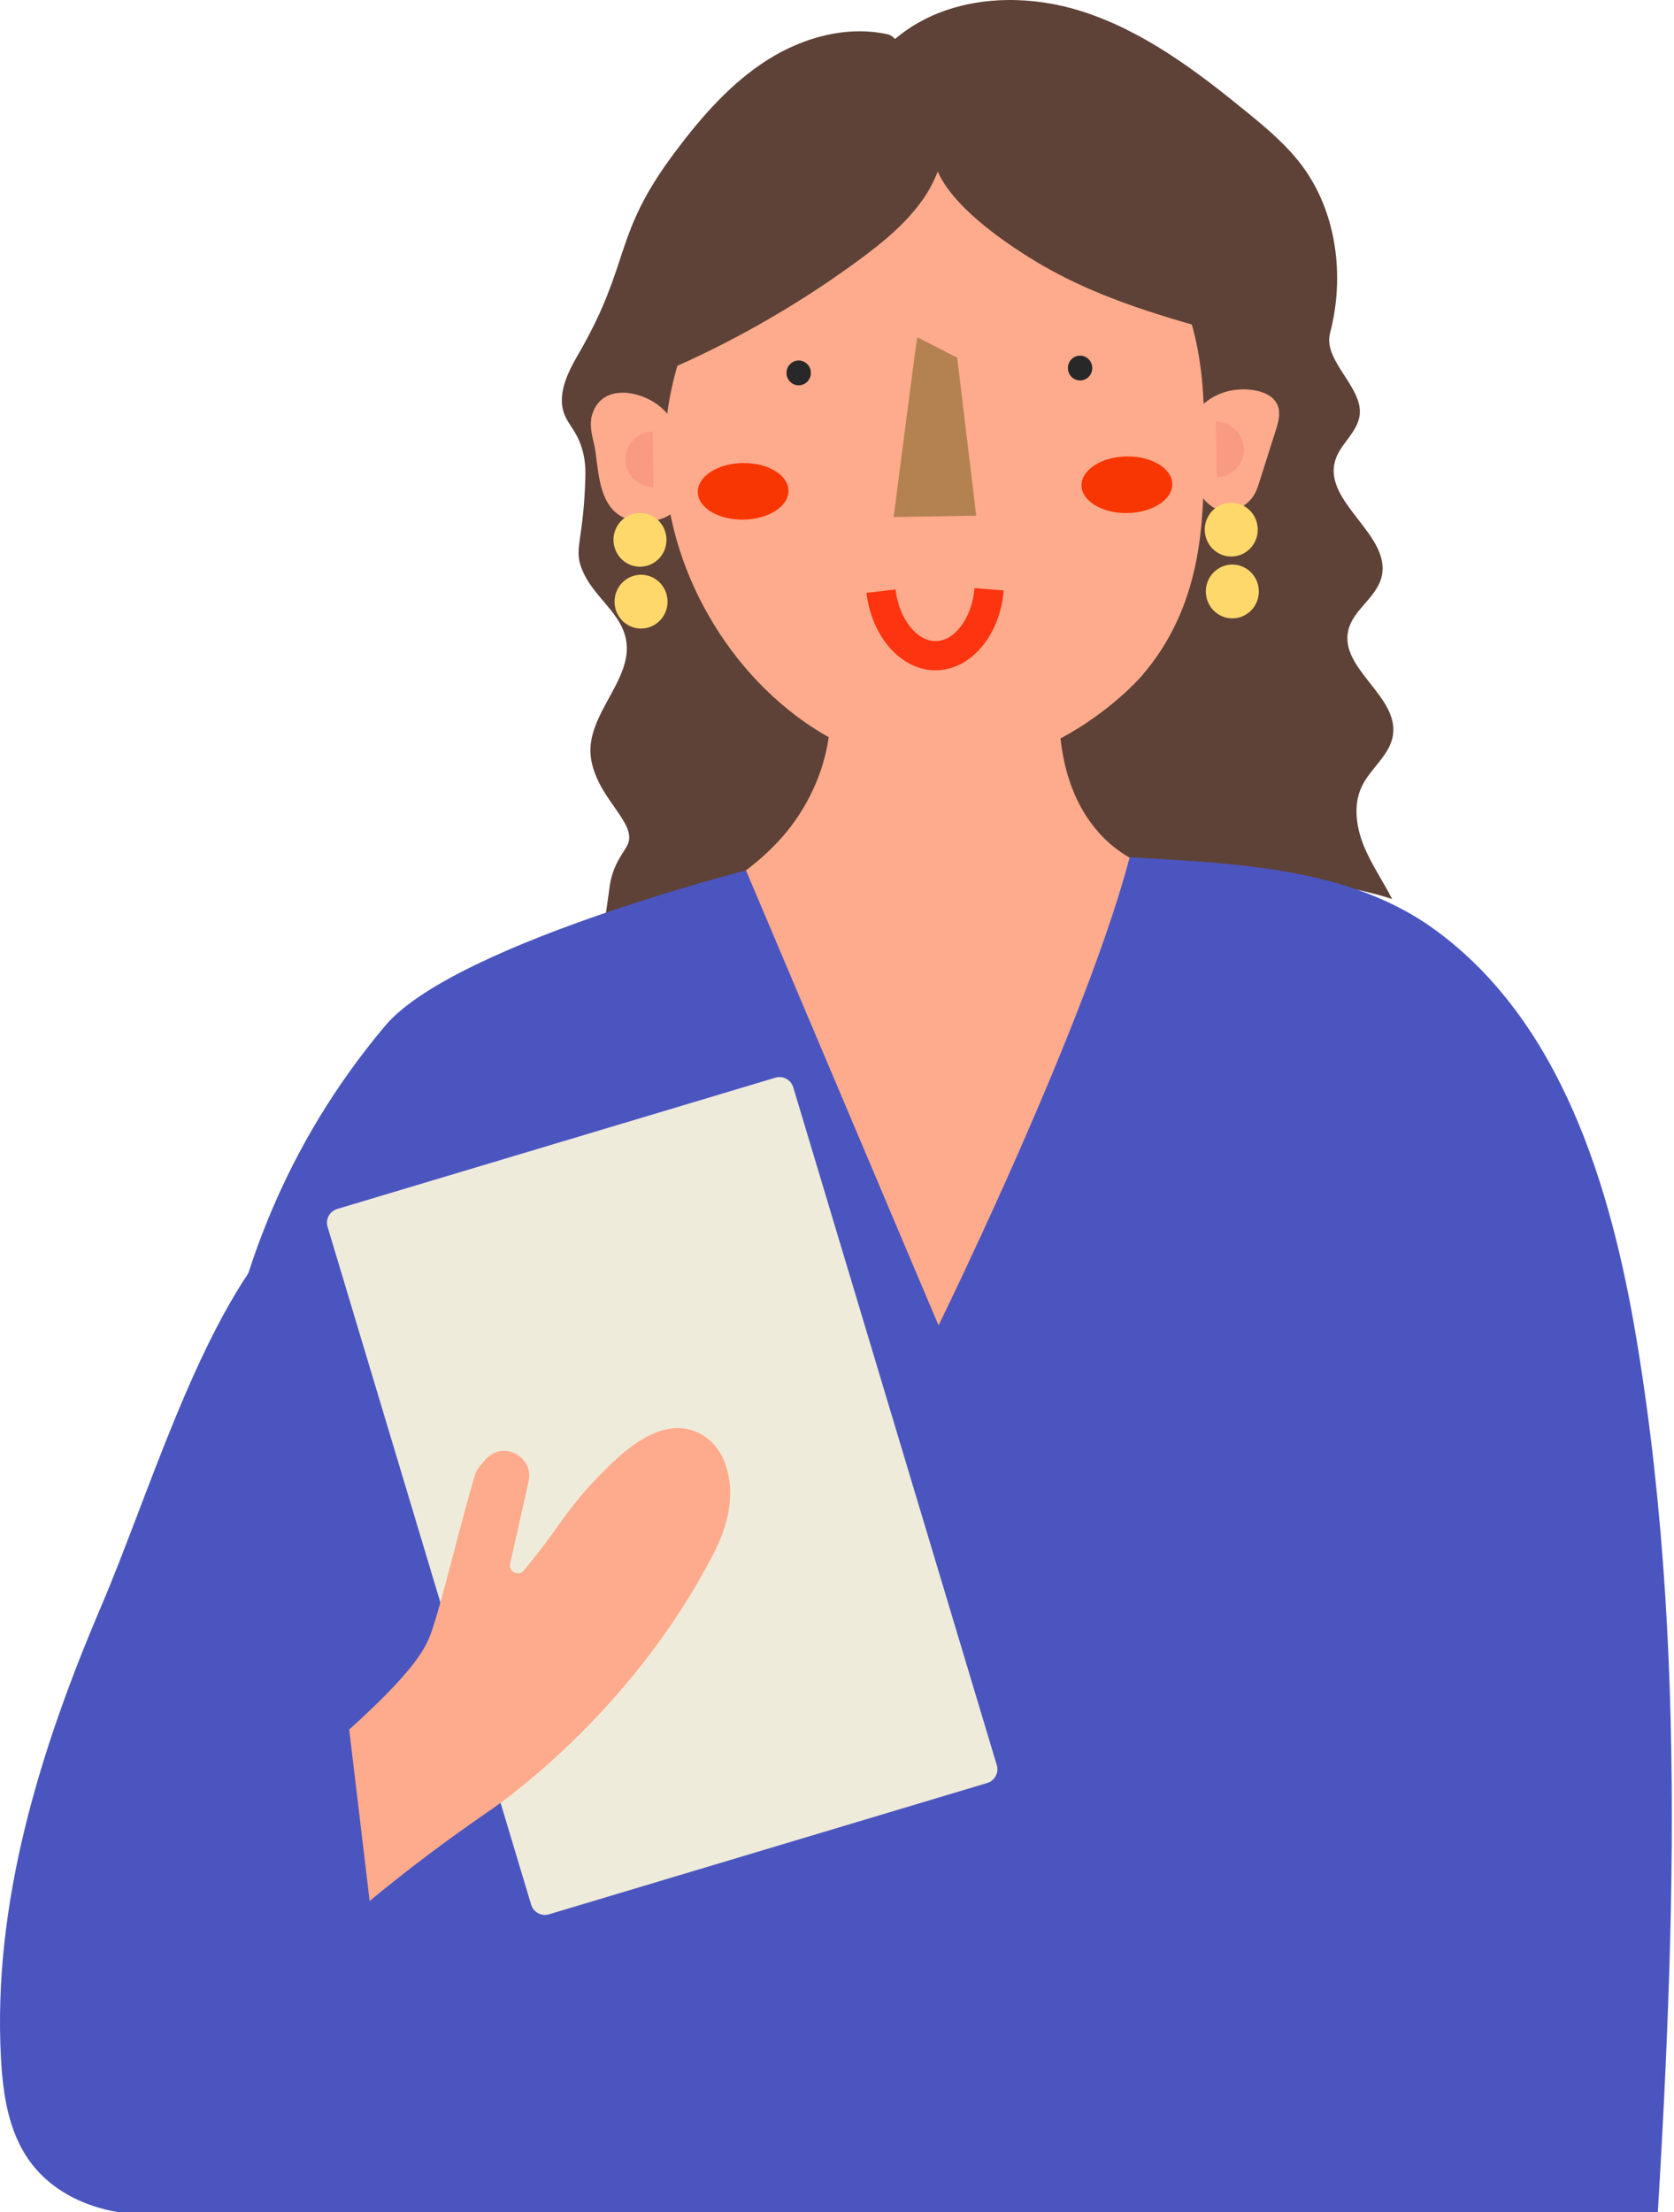 <?xml version="1.0" encoding="UTF-8"?> <svg xmlns="http://www.w3.org/2000/svg" width="243" height="321" viewBox="0 0 243 321" fill="none"> <g clip-path="url(#clip0_3740_19994)"> <path d="M197.664 114.141C196.368 116.892 196.897 120.202 198.085 123.008C199.189 125.6 200.806 127.933 202.085 130.449C191.084 126.777 167.731 125.704 166.291 125.64C166.246 125.634 166.22 125.636 166.22 125.636C165.131 133.374 164.056 141.48 163.034 149.848C162.883 151.085 162.734 152.334 162.581 153.583C161.736 152.915 160.845 152.245 159.917 151.562C152.71 146.303 143.065 140.358 134.543 129.094C132.697 126.656 131.012 124.2 129.472 121.727C128.48 126.661 126.372 131.506 125.166 136.444C123.863 141.764 123.595 147.322 122.325 152.633C122.127 153.458 121.906 154.271 121.654 155.083C120.035 160.236 116.635 165.282 111.838 167.268C110.963 160.978 110.047 154.805 109.1 148.753C107.991 141.688 106.848 134.8 105.666 128.11C105.658 128.084 105.66 128.065 105.654 128.04C105.654 128.04 86.239 145.12 87.416 135.954C86.528 142.871 88.493 128.621 88.542 128.328C89.031 125.375 90.531 123.695 91.049 122.681C92.67 119.525 86.981 116.214 85.846 110.393C84.512 103.522 93.066 98.071 90.516 91.561C89.15 88.069 85.559 85.969 84.276 82.047C83.416 79.414 84.71 77.98 84.963 69.504C84.996 68.416 85.022 67.086 84.58 65.433C83.851 62.678 82.547 61.749 81.92 60.098C80.686 56.87 82.91 53.211 84.13 51.085C91.719 37.859 88.85 34.211 98.031 22.001C101.853 16.91 106.115 12.027 111.477 8.648C116.612 5.411 122.907 3.688 128.799 4.965C129.238 5.059 129.621 5.32 129.925 5.657C134.397 1.847 140.173 0.108 146.071 0.006C149.708 -0.058 153.395 0.504 156.841 1.582C165.908 4.414 173.707 10.304 181.092 16.346C183.929 18.664 186.759 21.044 188.964 23.984C194.052 30.77 195.231 40.089 193.075 48.325C191.987 52.472 198.187 56.352 197.318 60.552C196.823 62.926 194.503 64.519 193.814 66.84C192.023 72.945 202.177 77.692 200.517 83.835C199.721 86.775 196.406 88.498 195.718 91.461C194.432 97.029 203.048 100.996 202.204 106.66C201.766 109.587 198.926 111.473 197.664 114.141Z" fill="#5E4237"></path> <path d="M153.942 107.147C154.658 113.576 156.854 117.621 159.047 120.275C161.076 122.729 163.392 124.337 166.3 125.633C166.256 125.629 166.23 125.629 166.23 125.629C165.14 133.367 164.065 141.473 163.041 149.835C162.892 151.071 162.737 152.314 162.591 153.57C160.638 169.931 158.9 187.262 157.655 204.921C152.174 206.599 146.002 207.689 139.197 207.662C131.394 207.623 123.686 206.185 116.26 203.744C114.965 191.254 113.469 179.055 111.833 167.26C110.96 160.971 110.044 154.8 109.099 148.746C107.99 141.687 106.842 134.793 105.663 128.109C108.606 126.234 111.308 124.011 113.62 121.37C117.117 117.358 119.562 112.229 120.293 106.969V106.962C106.966 99.491 97.088 83.892 96.483 67.569C95.612 44.146 113.93 21.377 135.371 20.104C147.281 19.397 159.364 25.377 166.689 34.639C175.013 45.162 174.886 56.984 174.786 66.219C174.686 75.578 174.662 87.905 165.548 98.282C165.193 98.685 160.895 103.439 153.942 107.147Z" fill="#FDAB8C"></path> <path d="M173.432 60.086C174.343 58.671 175.958 57.371 178.172 56.785C180.386 56.2 183.226 56.497 184.641 57.698C186.154 58.987 185.714 60.803 185.206 62.403C184.41 64.908 183.619 67.409 182.82 69.916C182.506 70.909 182.166 71.931 181.278 72.773C177.741 76.104 174.469 72.847 173.719 70.709C172.565 67.402 171.322 63.346 173.432 60.086Z" fill="#FDAB8C"></path> <path d="M85.952 60.187C85.544 61.574 85.886 63 86.224 64.393C87.018 67.637 86.417 74.936 92.391 75.591C97.133 76.113 99.217 73.489 99.612 70.874C100.063 67.876 98.879 63.56 97.339 60.766C95.329 57.113 87.553 54.748 85.952 60.187Z" fill="#FDAB8C"></path> <path d="M115.966 55.908C116.945 55.891 117.723 55.072 117.706 54.079C117.689 53.085 116.884 52.293 115.904 52.31C114.927 52.327 114.149 53.144 114.164 54.139C114.181 55.134 114.989 55.925 115.966 55.908Z" fill="#282828"></path> <path d="M156.818 55.203C157.795 55.184 158.575 54.365 158.555 53.372C158.541 52.377 157.733 51.586 156.756 51.603C155.779 51.62 154.999 52.439 155.016 53.432C155.033 54.426 155.84 55.22 156.818 55.203Z" fill="#282828"></path> <path d="M135.935 97.259C130.917 97.346 126.551 92.518 125.777 86.022L129.992 85.526C130.498 89.779 133.077 93.071 135.86 93.025C138.644 92.976 141.108 89.595 141.467 85.327L145.699 85.681C145.149 92.195 140.945 97.174 135.935 97.259Z" fill="#FD3410"></path> <path d="M107.946 75.401C111.583 75.339 114.498 73.449 114.457 71.182C114.419 68.912 111.443 67.124 107.805 67.185C104.166 67.249 101.251 69.139 101.289 71.406C101.328 73.676 104.306 75.464 107.946 75.401Z" fill="#F83602"></path> <path d="M163.655 74.444C167.292 74.382 170.209 72.49 170.169 70.222C170.13 67.953 167.15 66.167 163.512 66.228C159.877 66.29 156.958 68.182 156.996 70.45C157.037 72.719 160.018 74.505 163.655 74.444Z" fill="#F83602"></path> <path d="M180.567 65.166C180.605 67.365 178.85 69.183 176.636 69.26L176.496 61.21C178.712 61.203 180.526 62.964 180.567 65.166Z" fill="#F99A82"></path> <path d="M90.794 66.712C90.755 64.512 92.51 62.694 94.728 62.618L94.866 70.668C92.648 70.668 90.834 68.912 90.794 66.712Z" fill="#F99A82"></path> <path d="M133.16 48.928C132.85 50.644 129.727 75.027 129.727 75.027L141.709 74.82L138.951 51.906L133.16 48.928Z" fill="#B38250"></path> <path d="M239.361 341.769C238.826 341.792 238.291 341.807 237.755 341.834C231.297 342.131 224.857 342.891 218.5 344.102C218.469 344.108 218.437 344.115 218.405 344.119C218.825 349.303 219.246 354.485 219.665 359.668C221.32 380.065 222.97 400.455 224.628 420.857C225.24 428.37 225.845 435.884 226.453 443.399C178.117 436.571 66.586 467.384 18.613 458.312C18.592 443.639 18.524 428.966 18.392 414.296C18.225 395.024 17.572 375.757 17.57 356.486C17.566 318.221 21.186 258.934 32.106 200.447C34.983 185.037 40.964 166.633 55.891 148.861C61.124 142.625 75.567 136.653 87.968 132.419C98.563 128.803 107.656 126.457 108.253 126.308H108.259C108.278 126.3 108.293 126.3 108.293 126.3C112.568 136.397 116.838 146.492 121.117 156.597C126.159 168.506 131.198 180.41 136.24 192.313C136.24 192.313 147.139 170.129 155.696 148.526C159.111 139.926 162.14 131.414 163.969 124.437C163.978 124.412 163.982 124.393 163.986 124.367C175.049 125.061 186.672 125.483 196.979 129.076C200.913 130.455 204.667 132.284 208.116 134.77C226.527 148.032 233.867 172.025 237.609 194.616C245.625 243.118 242.506 292.707 239.361 341.769Z" fill="#4B55C0"></path> <path d="M92.971 82.23C95.093 82.194 96.784 80.418 96.746 78.261C96.71 76.104 94.959 74.385 92.837 74.422C90.71 74.46 89.019 76.237 89.055 78.392C89.094 80.548 90.844 82.268 92.971 82.23Z" fill="#FED86B"></path> <path d="M178.797 80.751C180.923 80.713 182.615 78.938 182.576 76.78C182.54 74.623 180.787 72.905 178.663 72.941C176.54 72.979 174.849 74.757 174.883 76.912C174.922 79.069 176.674 80.787 178.797 80.751Z" fill="#FED86B"></path> <path d="M93.123 91.203C95.248 91.164 96.939 89.389 96.901 87.231C96.864 85.074 95.114 83.358 92.989 83.394C90.865 83.43 89.174 85.208 89.207 87.363C89.246 89.52 90.999 91.241 93.123 91.203Z" fill="#FED86B"></path> <path d="M178.953 89.724C181.08 89.688 182.771 87.91 182.733 85.755C182.697 83.598 180.944 81.88 178.819 81.916C176.695 81.952 175.004 83.731 175.04 85.887C175.078 88.042 176.829 89.762 178.953 89.724Z" fill="#FED86B"></path> <path d="M143.303 258.708L79.694 277.759C78.598 278.092 77.433 277.462 77.104 276.367L47.549 178.007C47.218 176.913 47.849 175.752 48.945 175.419L112.556 156.369C113.653 156.04 114.817 156.668 115.148 157.76L144.699 256.126C145.024 257.216 144.402 258.383 143.303 258.708Z" fill="#EFEBDA"></path> <path d="M13.86 309.252C19.594 311.235 26.325 300.438 43.689 284.491C54.495 274.567 64.227 267.423 70.824 262.894C70.824 262.894 91.254 249.497 103.663 225.266C107.203 218.352 105.756 213.978 105.444 212.895C104.84 210.814 103.491 208.974 101.562 207.988C96.792 205.557 91.844 209.308 88.23 212.867C82.044 218.953 81.61 221.206 76.042 227.866C75.281 228.78 73.805 228.064 74.051 226.895L76.743 214.91C77.508 211.282 72.948 208.979 70.495 211.755C69.828 212.511 69.216 213.225 69.056 213.707C67.291 219.182 64.185 232.467 62.574 236.939C61.831 239.001 60.39 242.009 52.151 249.617C28.539 271.434 13.527 271.534 8.678 285.195C5.177 295.033 8.553 307.417 13.86 309.252Z" fill="#FDAB8C"></path> <path d="M14.694 233.059C5.815 253.858 -1.096 276.112 0.144 298.688C0.421 303.773 1.194 309.05 4.079 313.25C9.004 320.435 19.055 322.586 27.56 320.664C36.071 318.749 43.42 313.579 50.518 308.526C52.685 306.99 54.962 305.302 55.886 302.812C56.622 300.833 56.382 298.641 56.135 296.55C54.117 279.627 52.096 262.71 50.072 245.786C49.931 244.592 49.755 243.33 48.999 242.401C48.089 241.287 46.56 240.918 45.349 240.138C42.045 238.014 41.644 233.428 41.599 229.504C41.488 219.506 46.713 187.34 38.947 180.79C28.35 193.865 21.447 217.239 14.694 233.059Z" fill="#4B55C0"></path> <path d="M151.619 38.679C160.005 43.488 169.432 46.125 178.746 48.715C178.006 48.511 175.276 40.697 174.592 39.543C172.74 36.429 170.519 33.537 168.019 30.918C163.19 25.856 157.279 21.803 150.801 19.151C146.404 17.348 134.759 13.507 135.451 22.358C135.959 28.86 146.631 35.818 151.619 38.679Z" fill="#5E4237"></path> <path d="M134.592 27.986C132.109 31.959 128.397 35.001 124.62 37.776C115.089 44.778 104.687 50.592 93.727 55.045C95.265 45.767 99.684 36.983 106.221 30.212C110.899 25.369 116.553 21.595 122.157 17.864C125.489 15.647 132.396 10.607 136.097 14.332C139.29 17.546 136.496 24.94 134.592 27.986Z" fill="#5E4237"></path> </g> <defs> <clipPath id="clip0_3740_19994"> <rect width="243" height="321" fill="white"></rect> </clipPath> </defs> </svg> 